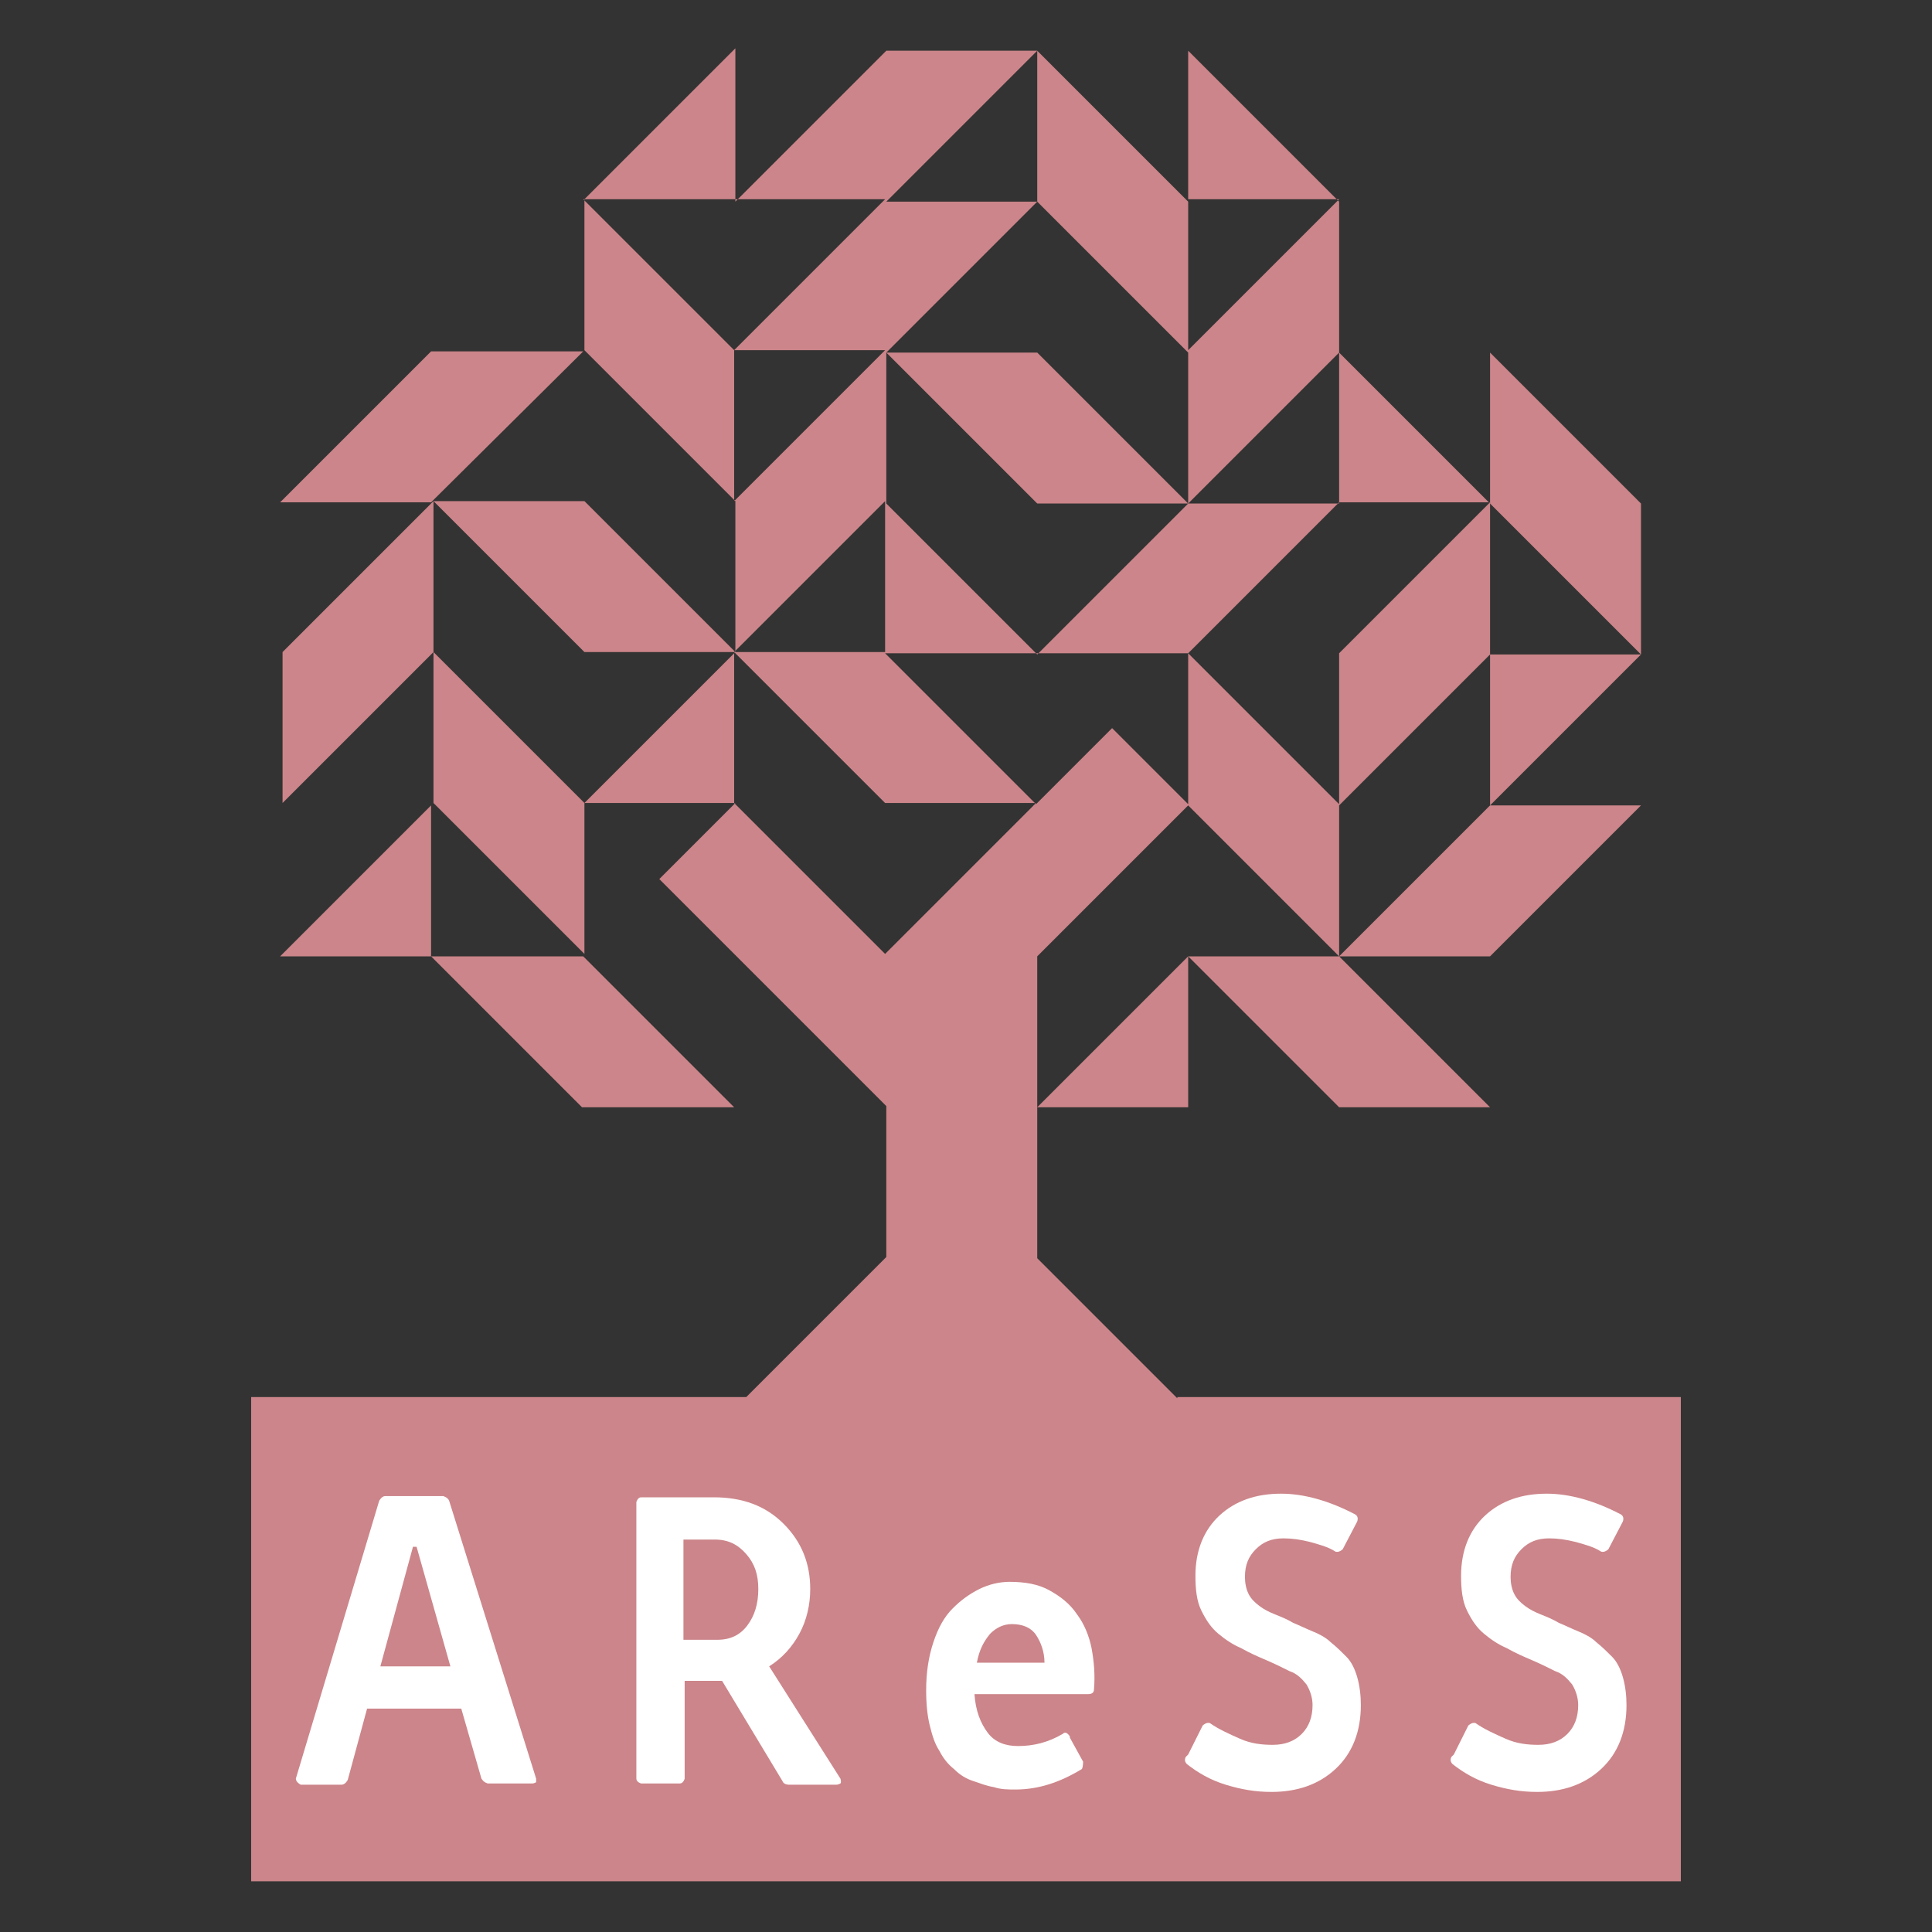 <?xml version="1.0" encoding="UTF-8"?>
<svg id="Livello_1" data-name="Livello 1" xmlns="http://www.w3.org/2000/svg" viewBox="0 0 16 16">
  <rect x="0" y="0" width="16" height="16" fill="#333333" stroke="none"/>
  <defs>
    <style>
      .cls-1 {
        fill: #fff;
      }

      .cls-1, .cls-2 {
        stroke-width: 0px;
      }

      .cls-2 {
        fill: #cc858a;
      }
    </style>
  </defs>
  <g>
    <polygon class="cls-2" points="4.83 2.91 3.57 2.91 2.32 4.16 3.57 4.16 4.83 2.91"/>
    <polygon class="cls-2" points="2.32 7.92 3.57 7.92 3.57 7.92 4.82 9.17 6.08 9.17 4.83 7.92 3.57 7.92 3.57 6.67 2.32 7.92"/>
    <path class="cls-2" d="m9.75,11.58l-1.16-1.16v-1.25h1.25v-1.25l1.25,1.25h1.25l-1.25-1.25h1.25l1.25-1.25h-1.25s-1.25,1.25-1.25,1.25h0s-1.25,0-1.25,0h0s0,0,0,0h0,0s-1.25,1.25-1.25,1.25v-1.25l1.25-1.25,1.25,1.25v-1.25l1.25-1.25v1.25l1.25-1.25h-1.25v-1.25l1.25,1.25v-1.25l-1.25-1.25v1.25l-1.25-1.25v1.25s-1.25,0-1.25,0l-1.25,1.25-1.25-1.25v-1.25s0,0,0,0h0s1.25,1.25,1.25,1.25h1.25s0,0,0,0h0s1.25-1.25,1.25-1.25v-1.25h0s-1.25-1.25-1.25-1.25v1.25l-1.25-1.25v1.25s1.25,1.25,1.25,1.25h0v1.25l-1.25-1.25h-1.25l1.25-1.25h-1.25s1.25-1.25,1.25-1.25h-1.25s-1.25,1.25-1.25,1.25V.4l-1.25,1.25h0s0,0,0,0h0v1.25s1.25,1.25,1.25,1.25h0s0,1.25,0,1.25l-1.25-1.25h-1.25,0s-1.25,1.25-1.25,1.25v1.25s1.25-1.25,1.25-1.25v-1.25s1.25,1.25,1.25,1.25h1.25s0,0,0,0h0s0,0,0,0h0s-1.25,1.25-1.25,1.25l-1.25-1.25v1.25s1.25,1.25,1.25,1.25v-1.25h1.25l-.63.63,1.88,1.88v1.25l-1.16,1.16H2.08v4.01h11.84v-4.01h-4.17Zm.09-9.93h1.25l-1.25,1.25v-1.25Zm-1.25,3.76h1.25s1.25-1.25,1.25-1.25h1.25s-1.25,1.25-1.25,1.25v1.25s-1.25-1.25-1.25-1.25v1.25l-.63-.63-.63.63-1.25-1.25h1.25Zm-3.76-3.76h2.5l-1.25,1.25-1.25-1.25Zm1.25,1.25h1.25l-1.25,1.25v-1.25Zm0,2.5h0s1.25-1.25,1.25-1.25v1.25h-1.25Zm0,1.25v-1.25l1.25,1.25h1.25s-1.25,1.25-1.25,1.25l-1.25-1.25Z"/>
  </g>
  <g>
    <path class="cls-1" d="m3.99,14.74l-.17-.59h-.78l-.16.59s-.02.04-.05.04h-.34s-.04-.02-.04-.05l.69-2.3s.02-.04.05-.04h.48s.04.01.05.04l.72,2.3s0,.03,0,.03-.02.01-.03.01h-.37s-.04-.01-.05-.04Zm-.85-.94h.59l-.28-.99h-.03s-.27.99-.27.99Z"/>
    <path class="cls-1" d="m6.93,14.78h-.4s-.04,0-.05-.03l-.5-.83s-.06,0-.08,0h-.23v.81s-.01.04-.04.04h-.32s-.04-.01-.04-.04v-2.29s.01-.04.04-.04h.6c.24,0,.43.07.58.22.15.15.22.33.22.54,0,.13-.03.26-.09.37-.06.11-.14.2-.25.27l.59.93s.01.03,0,.04c0,0-.02.01-.03.01Zm-1.27-2.03v.83h.28c.11,0,.19-.04.25-.12s.09-.18.09-.3-.03-.21-.1-.29c-.07-.08-.15-.12-.26-.12h-.26Z"/>
    <path class="cls-1" d="m8.86,14.39l.11.2s0,.04-.01.06c-.18.11-.36.17-.55.17-.06,0-.12,0-.18-.02-.06-.01-.11-.03-.17-.05s-.11-.05-.16-.1c-.05-.04-.09-.09-.12-.15-.04-.06-.06-.13-.08-.21-.02-.08-.03-.18-.03-.29,0-.15.02-.28.06-.4.04-.12.09-.21.16-.28.07-.07.14-.12.22-.16.08-.04.17-.06.25-.06.13,0,.24.02.33.07s.17.11.23.2c.06.08.1.18.12.28.02.11.03.22.02.34,0,.03-.02.04-.05.04h-.94c.01.14.05.24.11.32.06.08.15.11.25.11.13,0,.25-.03.37-.1.02-.02.04-.01.06.02Zm-.77-.62h.56c0-.09-.03-.17-.07-.23-.04-.06-.11-.09-.2-.09-.07,0-.13.03-.18.08-.05.06-.09.13-.11.24Z"/>
    <path class="cls-1" d="m9.84,14.53l.12-.24s.03-.03.06-.02c.07.05.16.09.25.13s.18.05.27.05c.1,0,.18-.03.24-.09.06-.06.09-.14.09-.24,0-.06-.02-.12-.05-.17-.04-.05-.08-.09-.14-.11-.06-.03-.12-.06-.19-.09-.07-.03-.14-.06-.21-.1-.07-.03-.13-.07-.19-.12-.06-.05-.1-.11-.14-.19-.04-.08-.05-.18-.05-.29,0-.21.07-.38.2-.5s.3-.18.51-.18c.19,0,.4.06.61.17.02.01.03.03.02.06l-.12.23s-.03.03-.06.02c-.06-.04-.14-.06-.21-.08-.08-.02-.15-.03-.22-.03-.1,0-.17.03-.23.09-.06.06-.09.13-.09.23,0,.05.01.1.03.14s.05.07.09.1c.04.03.08.05.13.07.05.02.1.04.15.07.05.02.11.05.16.07.05.02.11.05.15.09.05.04.09.08.13.12s.07.1.09.17c.02.07.03.15.03.23,0,.22-.07.4-.21.53-.14.13-.32.19-.53.19-.13,0-.25-.02-.38-.06-.13-.04-.23-.1-.32-.17-.02-.02-.02-.04-.01-.06Z"/>
    <path class="cls-1" d="m12.04,14.53l.12-.24s.03-.03.06-.02c.07.05.16.09.25.13s.18.05.27.05c.1,0,.18-.03.24-.09.06-.06.09-.14.09-.24,0-.06-.02-.12-.05-.17-.04-.05-.08-.09-.14-.11-.06-.03-.12-.06-.19-.09-.07-.03-.14-.06-.21-.1-.07-.03-.13-.07-.19-.12-.06-.05-.1-.11-.14-.19-.04-.08-.05-.18-.05-.29,0-.21.07-.38.2-.5s.3-.18.51-.18c.19,0,.4.06.61.17.02.01.03.03.02.06l-.12.23s-.03.03-.06.02c-.06-.04-.14-.06-.21-.08-.08-.02-.15-.03-.22-.03-.1,0-.17.03-.23.09-.06.06-.09.13-.09.23,0,.05.01.1.03.14s.05.07.09.1c.04.03.08.05.13.07.05.02.1.04.15.07.05.02.11.05.16.07.05.02.11.05.15.09.05.04.09.08.13.12s.07.1.09.17c.02.07.03.15.03.23,0,.22-.07.4-.21.53-.14.13-.32.19-.53.19-.13,0-.25-.02-.38-.06-.13-.04-.23-.1-.32-.17-.02-.02-.02-.04-.01-.06Z"/>
  </g>
</svg>